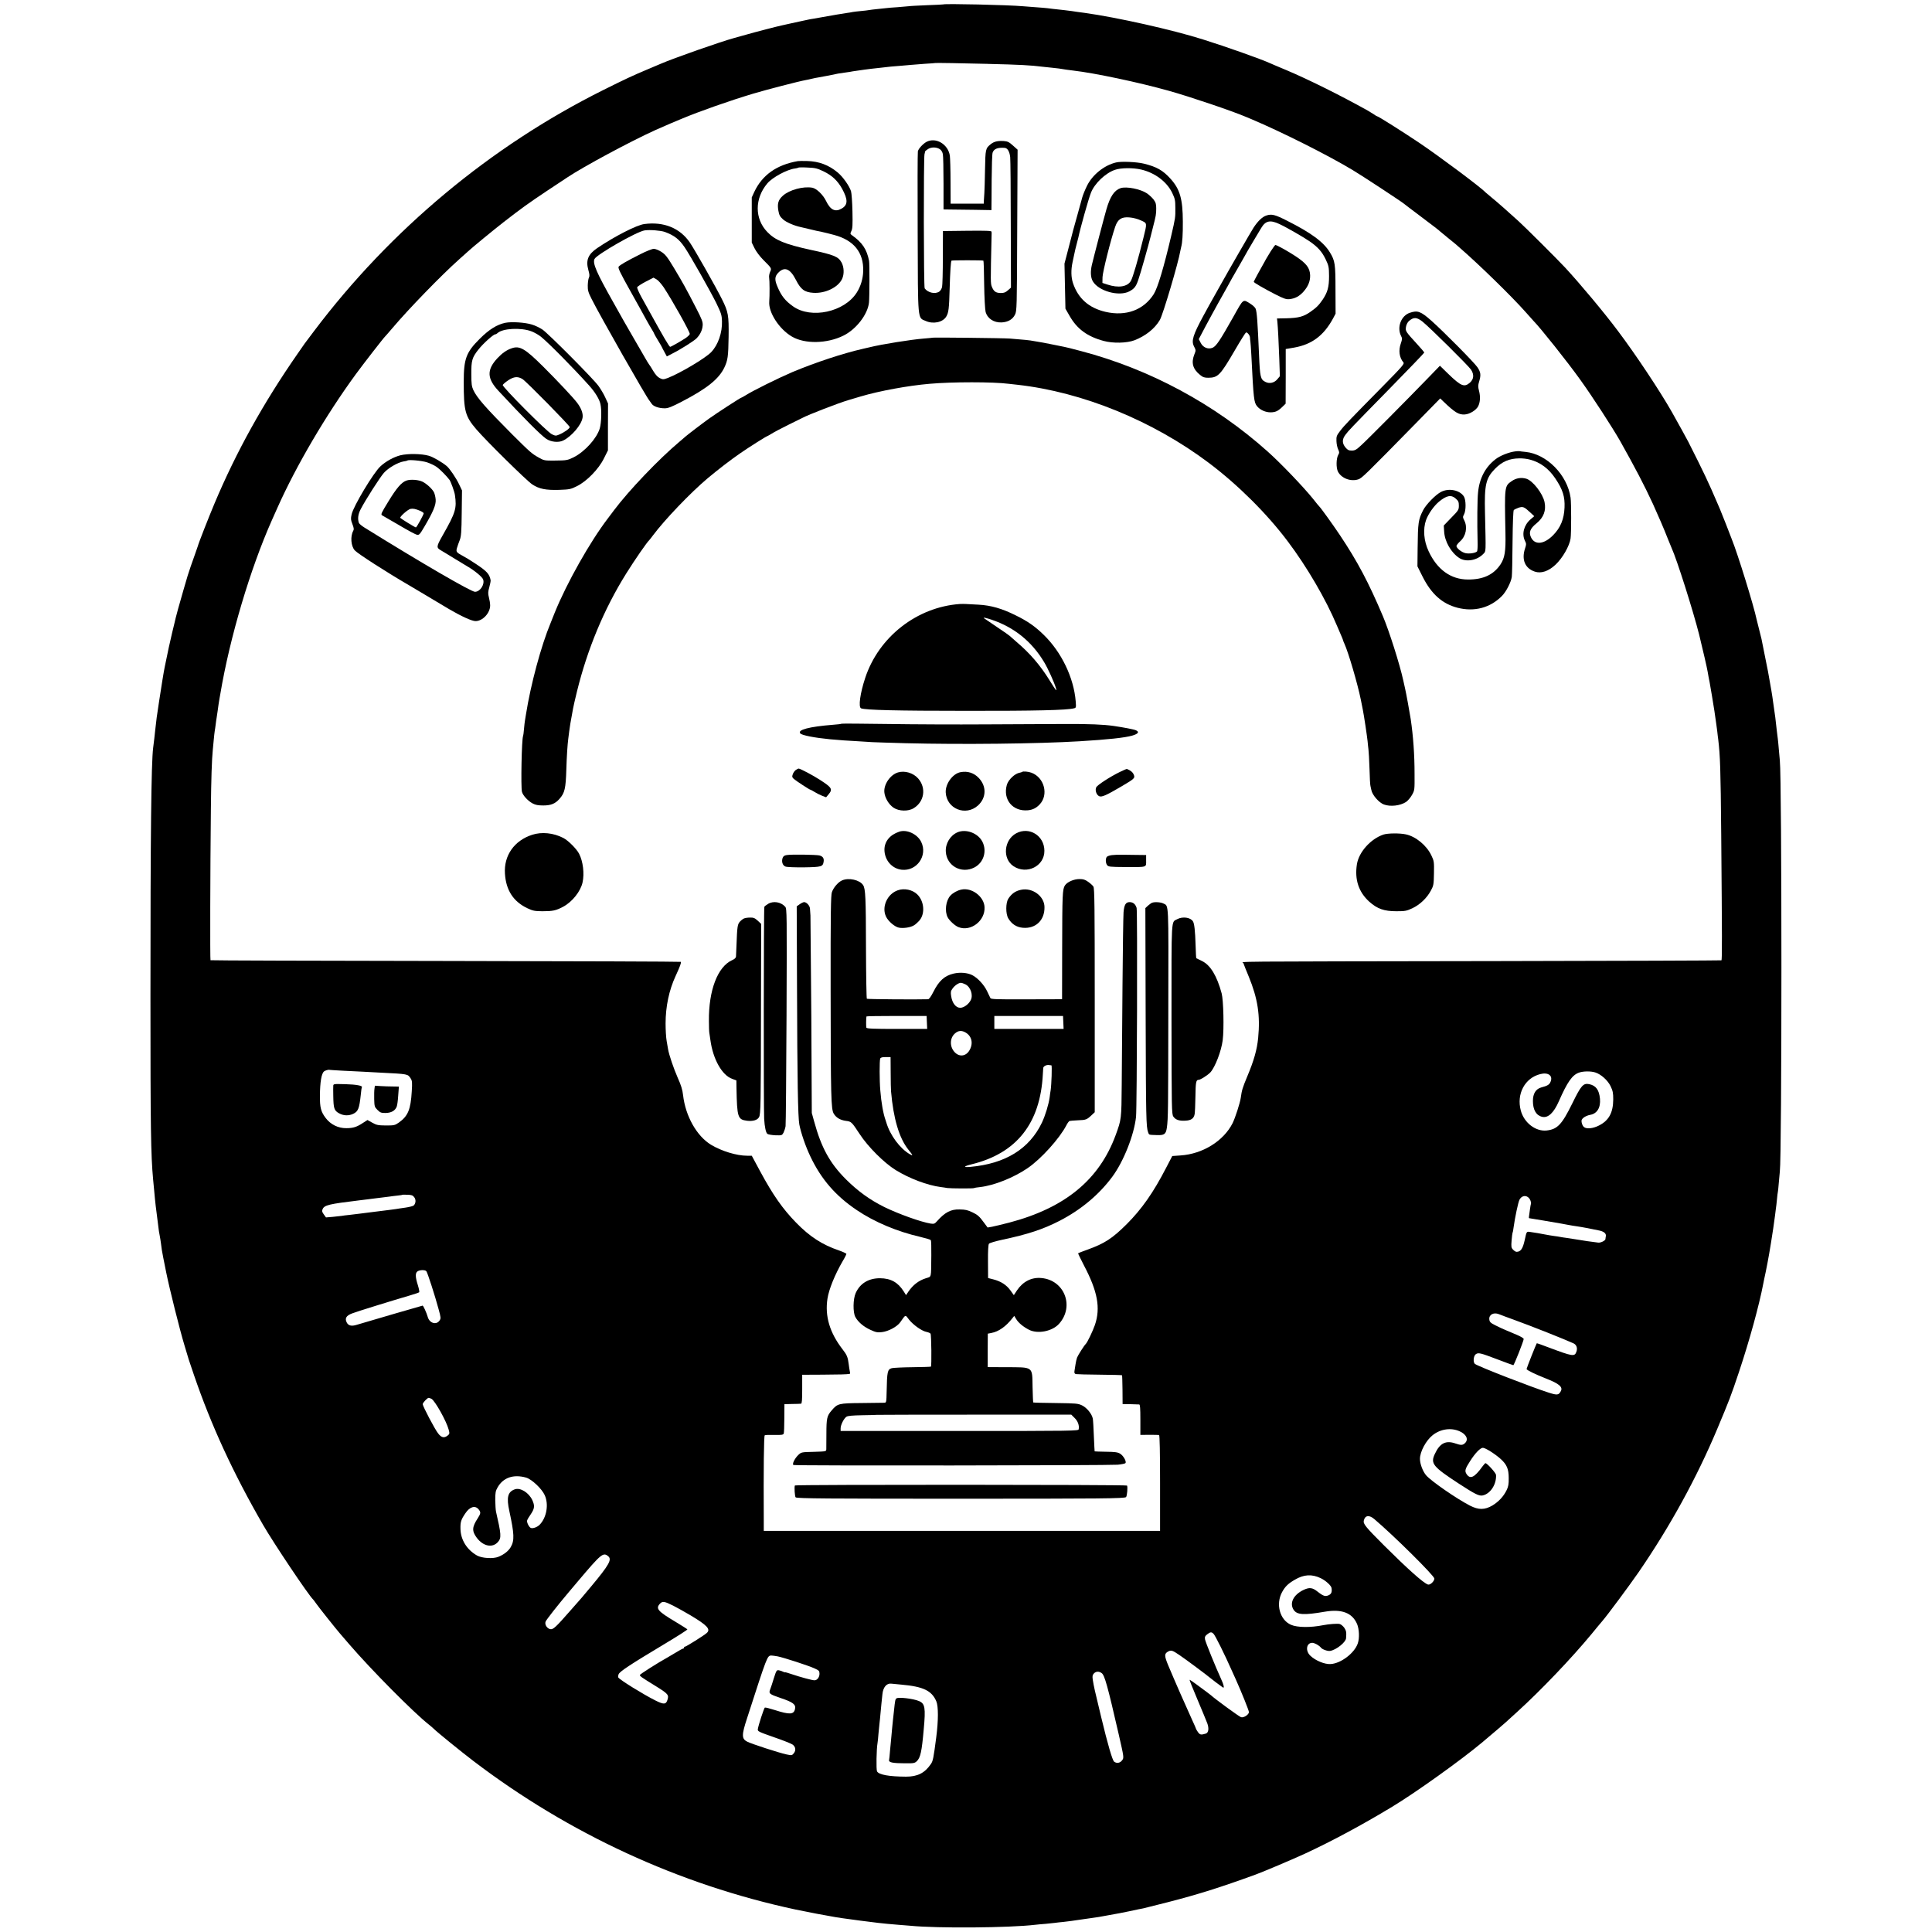 <?xml version="1.0" standalone="no"?>
<!DOCTYPE svg PUBLIC "-//W3C//DTD SVG 20010904//EN"
 "http://www.w3.org/TR/2001/REC-SVG-20010904/DTD/svg10.dtd">
<svg version="1.0" xmlns="http://www.w3.org/2000/svg"
 width="2011pt" height="2011pt" viewBox="0 0 2011 2011"
 preserveAspectRatio="xMidYMid meet">
<g transform="translate(0,2011) scale(0.1,-0.1)"
fill="#000000" stroke="none">
<path d="M9817 20064 c-1 -1 -76 -5 -166 -8 -90 -4 -178 -8 -195 -11 -17 -2
-69 -6 -116 -10 -47 -3 -101 -7 -120 -10 -19 -2 -62 -6 -95 -10 -33 -3 -69 -8
-80 -10 -11 -2 -49 -7 -85 -10 -36 -3 -74 -8 -85 -10 -11 -3 -38 -7 -60 -10
-33 -4 -124 -20 -350 -60 -16 -2 -41 -7 -55 -10 -14 -3 -45 -10 -70 -15 -25
-5 -74 -16 -110 -24 -36 -8 -76 -17 -90 -20 -36 -7 -281 -70 -370 -96 -41 -12
-98 -28 -126 -35 -143 -39 -634 -211 -769 -270 -16 -7 -75 -32 -130 -55 -166
-70 -230 -100 -465 -217 -1174 -585 -2217 -1455 -3014 -2513 -47 -63 -90 -119
-94 -125 -4 -5 -37 -53 -73 -105 -358 -515 -639 -1021 -866 -1560 -61 -145
-167 -415 -174 -445 0 -2 -12 -35 -25 -72 -30 -81 -74 -212 -80 -233 -2 -8
-22 -76 -44 -150 -34 -114 -84 -295 -95 -350 -2 -8 -12 -51 -23 -95 -16 -64
-52 -229 -78 -360 -11 -53 -35 -204 -58 -355 -26 -169 -27 -178 -41 -305 -6
-58 -10 -95 -21 -180 -20 -162 -28 -896 -28 -2590 0 -1377 4 -1644 28 -1905 3
-30 8 -82 11 -115 12 -132 13 -143 49 -420 2 -11 6 -33 9 -50 3 -16 9 -50 12
-75 6 -53 12 -89 24 -150 5 -25 19 -94 31 -155 33 -164 142 -601 189 -755 23
-74 43 -142 45 -150 3 -8 27 -80 54 -160 179 -524 408 -1022 720 -1562 111
-192 475 -735 522 -778 3 -3 17 -21 30 -40 23 -34 202 -259 246 -310 12 -14
56 -65 99 -115 228 -265 672 -713 829 -836 16 -12 38 -32 50 -43 37 -37 286
-239 416 -338 992 -755 2140 -1285 3350 -1544 118 -25 340 -67 420 -80 25 -3
54 -8 65 -10 57 -9 319 -43 375 -49 36 -4 79 -8 95 -10 17 -2 68 -6 115 -10
47 -3 103 -8 125 -10 279 -28 1032 -22 1300 10 22 3 72 7 110 10 39 4 81 8 95
10 14 2 54 7 90 10 36 4 72 9 81 10 9 2 40 6 69 10 29 4 60 8 69 10 9 1 41 6
71 10 30 4 64 9 75 11 11 2 34 6 50 9 17 3 41 7 55 10 14 3 39 7 55 10 17 2
86 16 155 30 69 15 136 29 150 31 14 3 129 32 255 64 312 80 550 155 915 288
94 35 358 147 510 216 275 127 598 300 910 489 244 147 716 485 935 668 128
108 233 197 245 209 9 8 63 58 121 110 253 230 567 560 774 810 47 58 98 119
112 135 51 58 291 382 379 510 324 471 603 978 818 1490 129 308 141 338 227
595 109 327 209 690 253 920 2 14 14 68 25 120 11 52 27 138 36 190 9 52 18
106 20 120 9 51 36 233 41 278 3 26 7 58 9 72 3 14 7 57 11 95 3 39 8 72 9 75
2 3 6 46 10 95 4 50 9 104 11 120 22 168 22 4082 0 4280 -2 17 -6 66 -10 110
-3 44 -9 96 -11 115 -3 19 -7 55 -10 80 -11 107 -22 192 -30 240 -2 14 -7 45
-10 70 -7 57 -20 134 -52 310 -2 14 -18 93 -35 175 -16 83 -31 157 -33 165 -2
8 -13 53 -25 100 -12 47 -23 92 -25 100 -29 141 -196 682 -260 840 -8 19 -35
89 -60 155 -26 66 -54 136 -62 155 -9 19 -21 49 -28 65 -87 204 -142 321 -301
635 -15 30 -101 185 -171 310 -121 214 -378 601 -562 845 -142 190 -392 489
-550 660 -72 78 -422 427 -487 485 -104 95 -221 198 -279 245 -33 28 -62 52
-65 55 -45 49 -477 372 -685 512 -173 116 -429 278 -441 278 -3 0 -18 8 -32
19 -15 10 -44 28 -65 40 -274 153 -617 324 -847 421 -80 33 -154 65 -165 70
-90 42 -465 175 -705 250 -316 100 -892 229 -1230 276 -19 2 -53 7 -75 10 -22
4 -49 8 -60 9 -11 2 -47 6 -80 10 -111 12 -140 15 -175 20 -19 2 -73 7 -120
10 -47 4 -105 8 -130 10 -155 14 -822 29 -833 19z m463 -619 c338 -8 448 -14
575 -30 17 -2 59 -6 95 -10 61 -6 82 -9 148 -20 15 -2 50 -7 77 -10 217 -25
678 -122 991 -210 215 -60 659 -210 804 -272 19 -8 44 -19 55 -23 319 -135
799 -376 1056 -531 94 -56 502 -324 532 -349 6 -6 71 -54 142 -108 171 -129
229 -173 235 -181 3 -3 39 -33 80 -66 41 -33 77 -62 80 -65 3 -3 25 -23 50
-44 196 -170 540 -506 676 -660 38 -43 76 -86 85 -95 74 -75 355 -428 488
-614 129 -179 335 -498 414 -636 158 -282 251 -459 342 -656 48 -105 120 -271
156 -365 16 -41 34 -84 39 -95 54 -117 224 -654 286 -900 39 -159 82 -345 89
-388 3 -17 8 -43 10 -57 3 -14 8 -36 10 -50 5 -25 43 -251 50 -300 22 -155 23
-157 30 -215 3 -27 7 -65 10 -83 20 -168 25 -301 31 -987 9 -1080 10 -1306 2
-1311 -4 -2 -1052 -6 -2330 -8 -2935 -5 -2652 -2 -2645 -23 3 -10 27 -72 55
-138 94 -229 121 -404 98 -640 -12 -121 -44 -235 -114 -401 -49 -118 -56 -141
-67 -221 -8 -55 -57 -207 -85 -264 -94 -186 -312 -321 -542 -336 l-86 -6 -63
-121 c-134 -260 -254 -431 -413 -590 -148 -147 -228 -199 -405 -263 -53 -19
-97 -36 -99 -38 -2 -2 26 -59 61 -127 142 -270 174 -442 114 -619 -23 -66 -80
-185 -96 -199 -14 -12 -81 -117 -90 -141 -5 -15 -13 -47 -16 -70 -3 -24 -8
-56 -11 -70 -3 -20 1 -28 15 -32 10 -2 122 -5 247 -6 126 -1 230 -4 233 -6 2
-2 4 -71 5 -152 l1 -148 80 -1 c44 -1 86 -2 93 -3 9 -1 12 -40 12 -159 l0
-158 93 1 c50 0 97 -1 102 -2 6 -2 10 -178 10 -501 l0 -497 -2062 0 -2063 0 0
100 c-3 547 1 889 10 895 6 4 51 5 101 4 75 -2 91 1 97 14 3 9 6 81 6 161 l1
145 80 2 c44 0 86 2 93 3 9 1 12 38 12 151 l0 150 208 1 c182 1 255 3 286 8 4
0 6 11 2 24 -3 13 -8 48 -12 78 -9 72 -18 95 -64 154 -134 173 -185 346 -157
527 15 98 77 250 158 390 22 36 39 71 39 76 0 5 -35 21 -77 36 -174 59 -305
144 -447 290 -140 144 -240 286 -376 538 l-85 158 -48 0 c-110 0 -266 48 -376
114 -149 91 -266 298 -291 517 -6 55 -21 104 -55 179 -43 98 -91 239 -101 298
-3 15 -10 54 -15 87 -6 33 -11 114 -11 181 0 176 36 347 104 494 47 102 61
140 54 148 -4 3 -1105 7 -2448 9 -1343 2 -2444 5 -2447 8 -5 5 -3 928 4 1570
3 316 10 523 20 620 2 22 6 69 10 105 3 36 8 76 10 90 3 14 7 45 10 69 3 23 7
55 10 70 3 15 7 45 10 67 4 34 17 120 20 134 1 3 5 25 9 50 98 583 311 1300
536 1805 17 39 43 97 58 130 194 435 505 965 816 1390 79 108 294 385 307 395
3 3 37 41 74 85 170 201 512 553 694 715 46 41 89 80 95 85 33 32 267 224 366
301 189 147 256 195 455 328 105 69 199 132 210 139 167 112 657 375 915 492
106 47 154 68 160 70 5 2 16 6 117 49 189 79 497 187 743 261 145 43 477 129
545 141 17 3 46 9 65 14 19 5 51 11 70 14 29 5 121 22 205 40 11 2 45 7 75 11
30 4 64 9 75 12 11 2 36 6 55 8 19 3 51 7 70 10 19 3 51 7 70 9 19 2 64 7 100
11 91 11 114 13 205 20 44 4 96 8 115 10 19 2 82 7 140 11 58 3 106 7 107 8 3
2 271 -2 543 -9z m-6710 -10480 c74 -3 167 -8 205 -10 39 -2 122 -7 185 -10
293 -15 283 -13 315 -61 15 -23 17 -42 11 -133 -11 -190 -39 -258 -135 -326
-40 -28 -49 -30 -134 -30 -82 1 -97 4 -142 29 l-50 28 -45 -29 c-66 -44 -104
-56 -175 -56 -85 -1 -164 38 -216 107 -49 65 -60 109 -59 229 1 145 16 233 43
255 12 10 48 20 57 16 3 -1 66 -5 140 -9z m13035 -18 c60 -19 129 -81 159
-142 24 -50 28 -71 28 -139 -1 -137 -45 -219 -148 -271 -62 -32 -130 -39 -157
-16 -9 7 -19 26 -23 44 -5 26 -2 35 19 53 14 12 44 25 66 29 75 12 113 75 105
168 -9 93 -42 137 -111 152 -63 13 -85 -12 -177 -200 -108 -219 -154 -269
-266 -282 -115 -13 -236 80 -270 207 -47 173 42 340 203 380 82 21 133 -16
107 -79 -12 -31 -32 -43 -97 -60 -57 -16 -87 -64 -87 -141 0 -92 34 -151 97
-165 61 -14 120 41 173 162 89 202 139 273 209 298 44 16 123 17 170 2z
m-12294 -1298 c20 -25 18 -63 -4 -86 -7 -7 -46 -17 -87 -23 -41 -6 -86 -12
-100 -15 -14 -2 -47 -6 -75 -10 -27 -3 -99 -12 -160 -20 -60 -8 -128 -17 -150
-19 -22 -3 -67 -8 -100 -12 -33 -3 -69 -8 -79 -10 -11 -2 -51 -6 -91 -10 l-72
-6 -23 32 c-19 26 -21 36 -11 56 18 40 68 52 375 89 71 9 143 17 160 20 17 2
54 7 81 10 28 4 64 8 80 10 17 3 52 7 79 10 27 3 51 6 52 8 2 2 27 2 55 1 42
-1 56 -6 70 -25z m11620 -37 c5 -13 7 -27 5 -30 -2 -4 -7 -31 -11 -61 -4 -30
-8 -62 -10 -73 -2 -10 -1 -18 2 -18 3 0 71 -11 152 -25 190 -32 197 -34 256
-45 28 -5 66 -12 85 -14 46 -6 183 -32 240 -45 47 -11 70 -31 65 -59 -2 -9 -4
-23 -4 -29 -1 -17 -51 -41 -76 -37 -11 2 -38 5 -60 8 -22 2 -83 11 -135 20
-52 8 -113 17 -135 21 -23 3 -52 7 -65 10 -13 3 -42 7 -65 10 -22 3 -65 10
-95 16 -70 13 -85 16 -141 24 -52 8 -47 14 -69 -85 -20 -90 -42 -120 -85 -120
-8 0 -24 10 -36 23 -19 20 -20 30 -15 95 3 40 8 77 10 81 3 4 8 30 11 57 14
101 47 259 61 286 29 55 92 50 115 -10z m-11493 -734 c12 -15 90 -256 127
-394 24 -87 25 -97 11 -118 -33 -51 -106 -30 -124 37 -13 45 -46 117 -53 117
-5 0 -553 -160 -690 -201 -49 -15 -81 -8 -98 22 -25 45 -9 75 57 99 52 20 395
126 602 187 47 13 88 28 93 32 4 4 -2 36 -13 72 -27 84 -29 128 -5 145 24 17
79 18 93 2z m11164 -447 c13 -6 82 -31 153 -57 173 -62 545 -210 624 -247 31
-15 43 -49 30 -86 -19 -54 -37 -51 -293 45 -65 25 -119 44 -120 42 -8 -12
-106 -259 -106 -268 0 -11 93 -56 205 -100 133 -52 174 -87 152 -129 -22 -43
-37 -45 -123 -18 -174 55 -739 274 -771 300 -22 16 -16 84 8 101 28 19 45 15
227 -54 87 -33 160 -60 164 -60 8 0 108 253 108 273 0 7 -30 25 -67 41 -38 16
-90 38 -118 50 -27 11 -77 34 -110 51 -52 26 -60 35 -63 62 -5 49 45 76 100
54z m-11111 -881 c37 -20 155 -231 179 -320 11 -41 10 -46 -10 -62 -36 -29
-65 -23 -99 21 -34 42 -161 284 -161 305 0 15 48 66 62 66 5 0 18 -5 29 -10z
m10702 -338 c70 -31 95 -84 57 -122 -24 -24 -43 -25 -100 -5 -100 35 -163 4
-215 -109 -47 -100 -21 -132 250 -309 169 -110 210 -130 247 -123 81 16 146
116 140 214 -2 21 -93 122 -110 122 -4 0 -18 -16 -32 -35 -82 -114 -127 -136
-165 -78 -21 32 -15 54 36 133 53 84 107 140 134 140 26 0 126 -63 185 -116
64 -58 84 -104 84 -199 1 -63 -4 -90 -22 -126 -32 -66 -82 -119 -147 -159 -80
-47 -144 -48 -234 -2 -140 72 -404 255 -456 315 -35 40 -65 120 -65 172 0 74
63 192 133 247 81 64 190 80 280 40z m-9717 -482 c59 -17 164 -116 194 -183
44 -98 19 -235 -54 -309 -26 -25 -69 -40 -91 -32 -19 8 -45 61 -38 79 3 10 21
40 40 67 38 57 40 86 14 143 -36 78 -124 133 -182 113 -74 -26 -89 -84 -57
-228 51 -237 54 -303 15 -372 -22 -40 -69 -78 -128 -102 -54 -23 -173 -16
-224 13 -105 60 -169 162 -172 275 -2 74 6 98 50 163 46 70 103 87 139 42 24
-29 23 -42 -9 -92 -61 -93 -62 -134 -10 -204 68 -90 166 -108 222 -41 35 41
32 79 -22 313 -4 17 -7 71 -8 120 0 78 3 96 25 134 58 101 164 138 296 101z
m8829 -432 c201 -170 625 -590 625 -619 0 -29 -45 -70 -67 -62 -48 16 -213
164 -458 408 -194 194 -218 224 -209 259 13 54 56 59 109 14z m-7975 -386 c42
-34 11 -90 -175 -313 -97 -117 -99 -119 -223 -259 -145 -166 -174 -192 -202
-188 -35 5 -63 48 -51 79 7 19 129 174 239 304 9 11 53 63 97 115 244 289 263
304 315 262z m7415 -228 c52 -24 112 -78 115 -104 6 -41 -2 -60 -27 -73 -37
-18 -57 -12 -116 34 -56 45 -87 49 -150 19 -104 -50 -147 -137 -102 -206 35
-53 105 -58 325 -20 177 30 286 -12 336 -129 22 -54 26 -146 7 -201 -34 -101
-176 -209 -283 -215 -62 -4 -158 36 -211 87 -54 51 -41 134 20 134 24 0 73
-27 91 -51 14 -18 71 -38 96 -33 64 11 162 90 165 132 5 62 2 77 -18 108 -13
18 -35 37 -49 40 -22 6 -113 -1 -169 -12 -135 -27 -273 -25 -338 4 -116 51
-160 215 -92 340 32 58 62 88 133 129 93 55 176 60 267 17z m-6738 -287 c37
-19 119 -64 181 -101 174 -104 212 -145 168 -184 -29 -26 -214 -142 -226 -142
-6 0 -10 -4 -10 -10 0 -5 -4 -10 -10 -10 -5 0 -40 -19 -77 -42 -38 -23 -77
-46 -88 -52 -93 -51 -285 -173 -285 -181 1 -13 17 -24 163 -114 134 -83 142
-93 123 -149 -15 -44 -38 -45 -124 -2 -128 64 -371 215 -386 239 -4 5 -2 20 3
34 11 28 116 98 473 312 136 81 245 151 243 155 -2 4 -58 39 -124 79 -185 110
-209 138 -161 189 26 28 47 24 137 -21z m5626 -295 c19 -21 114 -212 187 -377
12 -27 31 -70 43 -95 58 -129 137 -325 137 -341 0 -26 -55 -62 -82 -53 -19 5
-272 190 -314 229 -7 5 -24 19 -39 30 -15 11 -62 46 -104 77 -41 31 -77 55
-79 53 -2 -2 35 -94 82 -205 47 -112 94 -224 103 -249 19 -54 12 -97 -16 -106
-50 -15 -61 -13 -81 15 -11 15 -20 31 -20 33 0 3 -18 45 -41 94 -66 144 -178
399 -249 568 -42 102 -42 122 0 145 31 16 44 12 116 -37 60 -40 300 -219 314
-233 9 -9 125 -96 139 -105 17 -10 10 27 -19 89 -57 124 -163 385 -167 412 -4
25 0 35 22 52 34 27 47 27 68 4z m-4538 -233 c67 -14 317 -95 383 -125 47 -21
52 -27 52 -56 0 -36 -24 -68 -52 -68 -24 0 -143 32 -235 63 -40 14 -73 23 -73
21 0 -3 -8 0 -18 5 -11 6 -30 12 -44 15 -24 4 -27 0 -53 -82 -14 -48 -31 -97
-36 -110 -20 -50 -15 -55 105 -96 131 -44 162 -67 151 -115 -12 -58 -56 -60
-209 -11 -53 17 -100 29 -105 26 -9 -6 -68 -186 -73 -225 -3 -22 7 -27 167
-83 94 -32 181 -67 195 -77 32 -23 37 -61 12 -91 -19 -23 -21 -23 -78 -11 -81
18 -361 109 -406 132 -59 30 -60 68 -2 244 210 650 210 650 251 653 10 0 41
-4 68 -9z m3372 -174 c31 -22 61 -130 177 -635 56 -246 57 -247 34 -275 -21
-27 -55 -32 -81 -12 -18 14 -65 173 -136 468 -71 295 -73 304 -86 382 -6 39
-4 51 10 67 22 24 53 26 82 5z m-2085 -120 c228 -20 317 -63 364 -174 22 -51
22 -200 -1 -376 -28 -216 -34 -246 -56 -277 -64 -94 -139 -131 -259 -131 -177
1 -282 20 -301 55 -10 19 -6 234 5 294 2 11 7 55 10 99 4 44 9 94 11 110 2 17
7 62 10 100 4 39 8 86 10 105 2 19 6 62 10 95 7 73 44 117 94 110 16 -2 62 -6
103 -10z"/>
<path d="M9645 18634 c-37 -20 -84 -70 -91 -99 -3 -12 -4 -392 -2 -846 3 -939
-2 -883 84 -920 78 -35 177 -14 213 45 25 42 30 79 36 296 5 172 12 281 19
287 5 5 327 5 332 0 3 -2 7 -114 8 -248 2 -135 9 -262 15 -285 19 -70 86 -114
168 -110 66 4 113 31 138 81 19 39 20 65 23 879 l4 838 -48 43 c-40 36 -55 44
-95 47 -65 4 -102 -5 -137 -33 -54 -44 -55 -50 -59 -264 -2 -110 -5 -220 -7
-245 -2 -25 -4 -60 -5 -77 l-1 -33 -172 0 -173 0 -1 228 c0 125 -4 247 -7 271
-18 120 -145 195 -242 145z m138 -77 c15 -10 27 -30 31 -51 4 -19 7 -157 7
-306 l0 -270 72 -1 c40 0 152 -2 250 -3 l177 -3 0 26 c1 14 1 143 2 286 1 143
5 272 10 286 14 40 52 55 125 50 30 -2 51 -37 58 -96 3 -28 6 -344 6 -704 l2
-655 -32 -28 c-24 -22 -41 -28 -74 -28 -51 1 -72 15 -92 63 -15 36 -15 46 -4
527 1 19 1 41 0 48 -1 10 -55 12 -253 10 l-253 -3 -1 -275 c0 -151 -4 -290 -8
-307 -4 -18 -17 -40 -29 -48 -42 -29 -117 -13 -152 33 -11 13 -12 1355 -2
1397 3 11 6 23 6 28 1 4 15 16 31 26 36 22 88 21 123 -2z"/>
<path d="M8305 18433 c-220 -38 -370 -144 -453 -319 l-27 -59 0 -235 0 -235
29 -59 c16 -33 55 -85 90 -120 91 -91 89 -88 71 -128 -8 -20 -12 -46 -9 -59 5
-25 6 -189 1 -249 -9 -112 103 -286 237 -364 133 -78 364 -74 534 10 133 65
254 221 267 344 6 55 7 407 1 435 -24 121 -70 190 -180 268 -17 12 -17 16 -4
43 12 23 14 64 11 204 -2 96 -9 191 -15 210 -17 54 -85 151 -139 195 -93 78
-196 116 -318 119 -42 1 -85 1 -96 -1z m268 -107 c87 -42 145 -96 192 -180 63
-115 62 -170 -6 -208 -66 -38 -116 -13 -161 81 -32 65 -98 128 -142 137 -95
17 -239 -22 -307 -83 -48 -43 -60 -82 -47 -156 8 -46 17 -62 48 -90 32 -30
118 -67 186 -81 10 -3 51 -12 89 -21 66 -16 83 -20 130 -29 19 -4 90 -21 125
-31 207 -54 311 -183 305 -377 -2 -79 -26 -159 -67 -223 -128 -203 -475 -278
-663 -144 -82 58 -123 110 -163 206 -30 70 -28 104 6 141 66 71 126 48 187
-72 51 -100 89 -128 181 -134 124 -8 257 56 299 144 24 50 21 125 -6 173 -34
60 -76 78 -324 131 -265 58 -367 100 -449 186 -132 138 -132 347 1 505 52 62
205 145 287 155 16 2 32 6 35 9 3 3 47 4 97 1 81 -3 102 -9 167 -40z"/>
<path d="M11617 18419 c-123 -29 -246 -128 -302 -242 -20 -40 -42 -94 -50
-122 -7 -27 -26 -93 -40 -145 -39 -136 -71 -256 -110 -410 l-35 -134 5 -235 5
-234 42 -73 c78 -138 185 -217 357 -263 95 -26 240 -23 319 7 116 45 212 121
265 212 32 55 192 593 213 719 3 14 7 33 9 41 12 43 18 130 17 265 -1 234 -30
335 -127 443 -80 89 -145 126 -280 159 -74 18 -237 25 -288 12z m262 -74 c144
-34 267 -127 323 -244 28 -59 32 -76 32 -156 1 -98 1 -101 -43 -290 -77 -329
-141 -543 -182 -607 -106 -166 -290 -233 -502 -184 -172 40 -284 138 -338 298
-21 62 -22 139 -5 218 3 14 11 50 17 80 6 30 17 78 25 106 8 28 16 60 18 70
20 97 106 404 132 469 38 96 150 203 249 237 63 22 188 23 274 3z"/>
<path d="M11665 18152 c-66 -22 -110 -87 -149 -223 -25 -87 -129 -484 -151
-577 -16 -69 -13 -131 10 -170 61 -103 273 -161 380 -105 52 28 69 49 93 119
21 58 107 363 128 449 1 6 12 48 24 95 32 124 35 139 35 201 0 46 -5 62 -28
93 -16 20 -46 48 -68 63 -69 46 -213 74 -274 55z m210 -336 c67 -30 66 -23 27
-181 -56 -227 -110 -413 -131 -449 -35 -61 -130 -76 -244 -38 l-52 17 1 60 c2
56 84 384 132 525 27 78 65 104 148 97 37 -3 85 -15 119 -31z"/>
<path d="M13182 17867 c-42 -13 -89 -58 -134 -127 -30 -47 -259 -444 -343
-595 -24 -44 -91 -163 -115 -205 -5 -8 -33 -60 -63 -115 -110 -203 -128 -263
-99 -320 20 -38 21 -43 5 -81 -36 -90 -18 -155 59 -217 29 -24 45 -29 86 -29
100 1 124 26 276 287 59 102 112 185 116 185 16 0 40 -31 41 -53 0 -12 2 -30
4 -40 2 -10 6 -73 10 -140 23 -465 27 -496 61 -537 32 -38 89 -63 141 -62 50
1 76 13 121 57 l34 33 1 284 0 285 88 15 c185 33 308 125 405 304 l26 49 -1
247 c0 272 -5 303 -57 389 -65 109 -197 206 -448 332 -124 63 -159 72 -214 54z
m135 -89 c70 -32 249 -135 313 -179 86 -59 130 -108 168 -187 33 -69 35 -80
36 -176 0 -113 -15 -168 -66 -244 -41 -60 -65 -84 -131 -130 -69 -48 -121 -62
-248 -65 l-97 -2 4 -35 c6 -60 13 -198 20 -385 l6 -181 -26 -31 c-32 -39 -83
-50 -125 -28 -51 26 -56 48 -66 285 -15 348 -22 440 -35 476 -5 13 -28 35 -50
49 -85 54 -73 62 -183 -134 -139 -247 -178 -305 -216 -321 -47 -19 -100 3
-124 53 l-19 37 70 133 c39 72 98 182 132 242 34 61 78 139 98 175 37 69 38
70 127 225 31 55 69 120 82 145 14 25 42 72 62 105 51 85 53 89 79 132 45 76
93 86 189 41z"/>
<path d="M13226 17493 c-23 -38 -46 -75 -50 -83 -4 -8 -12 -24 -19 -35 -25
-42 -107 -193 -107 -198 0 -9 106 -70 223 -130 90 -46 114 -54 148 -51 58 6
102 29 145 76 50 56 73 111 71 173 -3 77 -39 123 -150 197 -82 54 -197 118
-212 118 -3 0 -25 -30 -49 -67z"/>
<path d="M6707 17778 c-79 -10 -308 -127 -490 -250 -96 -65 -121 -127 -93
-228 13 -45 14 -65 6 -80 -6 -11 -11 -47 -12 -80 -1 -51 4 -71 40 -142 83
-167 578 -1037 602 -1058 3 -3 13 -17 22 -31 18 -29 75 -49 138 -49 34 0 72
15 176 69 262 136 387 236 444 356 35 74 41 112 44 320 3 222 -3 259 -70 392
-62 125 -281 511 -333 588 -103 151 -271 220 -474 193z m213 -82 c100 -37 149
-76 207 -161 62 -92 262 -446 328 -578 52 -108 58 -126 60 -190 4 -119 -40
-246 -111 -321 -60 -64 -329 -223 -455 -271 -44 -16 -49 -16 -81 -1 -23 11
-45 36 -68 74 -18 31 -39 64 -46 72 -6 8 -24 38 -40 66 -16 27 -67 116 -114
197 -47 81 -94 164 -106 184 -11 21 -63 112 -114 203 -170 301 -213 399 -192
444 21 46 440 286 522 298 53 8 167 -1 210 -16z"/>
<path d="M6665 17464 c-143 -72 -210 -111 -225 -129 -10 -12 11 -57 120 -252
73 -131 149 -267 168 -303 20 -36 46 -82 59 -102 13 -21 23 -40 23 -43 0 -2
18 -34 40 -70 22 -36 40 -67 40 -69 0 -2 12 -24 26 -50 l25 -46 52 27 c92 46
231 134 258 162 38 39 60 87 63 134 3 35 -8 64 -69 182 -109 211 -133 254
-225 408 -73 121 -92 147 -135 175 -28 18 -63 32 -80 32 -16 0 -79 -25 -140
-56z m243 -344 c89 -135 272 -461 272 -486 0 -7 -19 -26 -42 -42 -46 -31 -153
-92 -162 -92 -10 0 -72 106 -223 380 -17 30 -52 93 -77 139 -26 47 -45 92 -44
100 2 8 41 34 87 58 l83 43 32 -18 c17 -9 50 -47 74 -82z"/>
<path d="M14674 16854 c-91 -31 -136 -152 -90 -242 13 -24 12 -33 -3 -77 -26
-73 -16 -147 27 -197 12 -15 -9 -40 -221 -255 -343 -348 -395 -402 -439 -460
-35 -46 -39 -56 -37 -105 1 -29 9 -68 18 -86 13 -28 13 -36 2 -54 -23 -37 -25
-138 -4 -178 36 -68 131 -105 210 -80 39 13 61 34 621 605 l233 238 32 -31
c122 -117 161 -140 224 -136 51 3 117 44 139 85 21 42 25 100 9 161 -11 42
-11 57 1 96 21 70 17 98 -18 150 -34 50 -352 371 -478 483 -112 99 -144 111
-226 83z m133 -92 c75 -60 478 -459 505 -500 33 -51 29 -98 -11 -134 -59 -53
-94 -38 -229 93 l-84 82 -125 -129 c-215 -222 -636 -647 -697 -701 -48 -45
-64 -53 -96 -53 -30 0 -43 6 -64 31 -37 44 -38 86 -1 134 34 45 50 62 449 469
204 208 371 382 371 386 0 4 -35 46 -77 91 -118 129 -121 133 -113 178 3 21
17 47 29 58 50 44 82 43 143 -5z"/>
<path d="M5260 16750 c-87 -18 -170 -70 -266 -166 -142 -141 -167 -208 -167
-449 0 -304 14 -357 132 -495 103 -120 525 -536 581 -572 73 -48 141 -61 281
-57 106 4 119 6 183 38 103 50 228 179 282 289 l42 84 0 244 1 244 -29 63
c-15 34 -48 89 -72 122 -59 79 -519 542 -582 585 -27 18 -76 42 -110 52 -71
22 -212 31 -276 18z m272 -89 c32 -12 77 -38 100 -57 84 -69 335 -323 502
-509 60 -67 105 -140 116 -191 14 -61 10 -195 -7 -253 -31 -104 -155 -242
-272 -301 -63 -31 -74 -33 -196 -34 -106 -1 -112 0 -167 31 -72 40 -91 57
-273 238 -278 279 -372 386 -408 465 -17 37 -21 66 -21 165 -1 143 8 174 75
258 50 63 155 157 174 157 6 0 17 6 23 12 50 50 246 61 354 19z"/>
<path d="M5327 16485 c-54 -18 -100 -51 -149 -103 -113 -121 -110 -212 12
-342 262 -282 438 -458 496 -498 49 -33 127 -41 175 -18 88 42 192 164 203
239 7 43 -14 98 -57 155 -40 53 -209 233 -351 374 -190 189 -246 222 -329 193z
m112 -321 c42 -27 491 -484 491 -499 0 -16 -56 -56 -111 -79 -33 -14 -39 -13
-75 4 -52 26 -518 494 -511 513 3 7 29 30 58 49 59 39 100 42 148 12z"/>
<path d="M9708 16595 c-2 -1 -43 -5 -93 -9 -127 -10 -437 -59 -565 -91 -8 -2
-37 -8 -65 -15 -211 -48 -495 -142 -735 -242 -141 -60 -413 -194 -491 -244
-21 -13 -41 -24 -44 -24 -8 0 -253 -159 -330 -214 -69 -49 -235 -176 -245
-186 -3 -3 -34 -30 -70 -60 -211 -177 -526 -507 -678 -710 -31 -41 -60 -79
-64 -85 -186 -243 -428 -672 -553 -980 -20 -49 -40 -99 -44 -110 -98 -235
-207 -638 -257 -955 -2 -14 -6 -38 -9 -55 -3 -16 -8 -59 -11 -95 -3 -36 -7
-67 -9 -70 -15 -24 -25 -535 -12 -582 10 -39 63 -95 111 -121 31 -16 58 -21
111 -21 79 0 124 18 168 68 55 62 66 107 72 311 4 131 12 257 20 315 2 14 7
49 10 79 4 30 9 63 11 75 2 12 6 35 9 51 3 17 7 41 10 55 3 14 7 39 10 55 2
17 21 95 40 175 109 444 282 860 513 1230 90 144 215 325 242 350 3 3 19 23
35 45 122 164 393 447 570 596 114 95 237 190 340 261 83 58 273 178 281 178
2 0 23 12 46 26 23 15 100 55 172 91 72 35 139 68 148 73 60 33 382 157 478
185 25 7 84 25 131 39 193 57 492 112 714 131 237 21 661 21 825 0 19 -2 60
-7 90 -10 679 -76 1409 -374 1995 -815 300 -226 603 -527 819 -815 200 -265
398 -605 511 -875 15 -36 36 -84 46 -107 10 -23 19 -45 19 -48 0 -4 7 -21 15
-38 41 -91 136 -414 169 -577 8 -41 18 -88 21 -105 12 -58 45 -280 50 -329 2
-28 7 -67 9 -86 3 -19 8 -110 11 -201 2 -92 7 -173 10 -180 2 -8 6 -26 9 -41
8 -51 79 -133 131 -152 68 -25 169 -13 230 26 19 13 47 46 62 73 28 49 28 52
27 220 0 202 -14 393 -40 570 -10 65 -49 279 -59 320 -2 11 -11 49 -19 85 -36
165 -147 514 -211 665 -149 352 -265 571 -448 845 -77 115 -199 284 -216 300
-4 3 -32 37 -63 77 -101 125 -334 369 -473 493 -552 494 -1226 857 -1940 1045
-55 15 -107 28 -115 30 -8 2 -35 8 -60 14 -25 5 -58 12 -74 15 -16 3 -52 10
-80 16 -62 12 -78 16 -136 25 -25 4 -54 9 -65 11 -18 3 -45 6 -215 20 -65 5
-797 13 -802 9z"/>
<path d="M15775 15412 c-64 -7 -160 -44 -208 -82 -106 -81 -168 -199 -182
-345 -8 -69 -10 -317 -5 -508 2 -54 -1 -102 -6 -107 -18 -17 -79 -26 -119 -18
-41 9 -95 52 -95 75 0 7 17 29 38 48 61 54 79 147 44 217 -17 33 -17 38 -3 64
22 41 21 152 -2 187 -43 66 -156 89 -237 47 -56 -28 -158 -133 -187 -191 -50
-99 -54 -126 -57 -394 l-2 -190 54 -108 c92 -182 205 -282 363 -323 174 -45
341 -1 462 122 44 44 94 141 103 198 3 22 7 185 8 363 2 205 7 328 13 334 6 6
28 16 49 24 46 15 59 10 121 -48 l43 -40 -39 -33 c-69 -60 -93 -152 -58 -223
15 -30 15 -38 2 -77 -40 -118 -2 -210 101 -244 65 -22 143 4 215 72 74 69 146
196 157 273 8 57 8 371 0 425 -34 237 -248 454 -468 476 -30 3 -59 6 -65 8 -5
1 -23 0 -40 -2z m150 -86 c108 -28 196 -94 264 -196 78 -116 101 -190 96 -303
-5 -122 -42 -210 -119 -288 -92 -93 -185 -105 -227 -28 -29 55 -15 96 56 153
73 60 100 133 82 220 -19 90 -122 222 -189 243 -53 16 -108 7 -153 -25 -75
-52 -75 -50 -65 -542 4 -190 -7 -256 -51 -324 -72 -108 -180 -159 -339 -158
-178 0 -321 103 -410 295 -50 106 -60 230 -26 325 23 63 81 146 134 190 80 66
128 75 176 31 26 -23 31 -35 31 -72 0 -43 -4 -50 -79 -126 l-78 -81 4 -64 c6
-103 72 -218 157 -274 70 -46 186 -26 251 43 28 30 27 -2 17 430 -7 289 9 358
104 455 74 76 150 108 254 109 33 1 83 -5 110 -13z"/>
<path d="M4168 15371 c-70 -18 -152 -63 -208 -115 -71 -64 -282 -416 -300
-500 -10 -45 -9 -57 8 -101 15 -39 18 -55 9 -70 -32 -58 -24 -160 16 -204 32
-35 329 -226 568 -365 20 -12 99 -58 175 -104 76 -46 146 -88 154 -92 8 -5 46
-27 84 -50 128 -75 237 -125 276 -125 74 0 152 84 152 163 0 20 -6 58 -13 84
-10 39 -10 56 4 105 9 32 15 65 14 73 -12 65 -39 94 -152 169 -76 50 -95 61
-140 86 -65 35 -70 42 -58 83 6 20 19 57 29 82 14 37 18 85 20 280 l3 235 -31
65 c-30 64 -97 162 -127 188 -49 41 -142 95 -187 108 -76 22 -218 24 -296 5z
m276 -73 c33 -11 78 -32 101 -48 33 -23 103 -94 134 -135 14 -20 51 -121 56
-156 21 -139 8 -184 -126 -419 -70 -124 -70 -130 -12 -163 26 -16 91 -54 143
-87 52 -32 108 -66 124 -75 76 -44 156 -110 165 -137 18 -52 -32 -128 -85
-128 -40 0 -557 300 -1151 669 -29 18 -55 40 -58 50 -14 44 -7 91 20 142 50
96 198 328 241 377 45 51 145 109 205 119 19 2 36 7 39 9 11 12 151 -1 204
-18z"/>
<path d="M4231 15108 c-52 -18 -103 -77 -191 -222 -71 -116 -78 -131 -63 -140
10 -5 90 -52 178 -103 87 -52 171 -97 185 -99 23 -5 30 3 77 83 92 156 122
228 118 282 -2 27 -10 61 -18 77 -18 35 -73 86 -117 109 -41 21 -125 28 -169
13z m142 -315 c20 -9 37 -20 37 -26 0 -14 -73 -147 -81 -147 -8 0 -149 86
-162 99 -10 10 77 88 106 94 28 5 52 0 100 -20z"/>
<path d="M9990 13823 c-446 -32 -843 -342 -984 -769 -53 -160 -73 -305 -43
-317 48 -18 371 -26 1102 -26 716 -1 1039 7 1113 26 23 5 24 8 19 72 -20 247
-148 513 -333 693 -89 87 -167 142 -290 202 -144 72 -259 105 -388 112 -56 3
-114 6 -131 7 -16 1 -46 1 -65 0z m333 -164 c234 -79 416 -226 544 -439 40
-65 107 -214 124 -272 11 -41 4 -32 -67 82 -97 156 -204 281 -345 400 -35 30
-66 58 -69 61 -3 4 -63 46 -135 94 -71 48 -132 89 -134 91 -11 10 25 2 82 -17z"/>
<path d="M8760 12577 c-3 -3 -43 -8 -88 -11 -251 -20 -374 -53 -342 -90 16
-20 153 -46 310 -61 126 -11 166 -14 280 -20 63 -4 135 -8 160 -10 25 -2 180
-6 345 -11 586 -15 1377 -6 1810 20 299 18 473 37 550 59 62 18 77 38 40 55
-21 10 -126 30 -235 46 -108 15 -246 21 -505 20 -159 -1 -533 -3 -830 -4 -297
-2 -754 0 -1015 4 -262 4 -478 5 -480 3z"/>
<path d="M8283 12095 c-11 -8 -26 -28 -31 -44 -9 -25 -7 -32 11 -49 23 -20
163 -112 172 -112 3 0 22 -10 43 -23 20 -13 56 -31 79 -40 l42 -16 25 30 c46
54 35 72 -90 152 -72 47 -205 117 -221 117 -5 0 -18 -7 -30 -15z"/>
<path d="M11655 12074 c-102 -50 -232 -135 -244 -158 -15 -29 0 -78 29 -93 27
-13 71 6 236 103 134 79 140 85 125 121 -10 25 -32 43 -71 59 -3 1 -37 -13
-75 -32z"/>
<path d="M9347 12070 c-80 -24 -149 -124 -142 -206 5 -59 46 -128 97 -162 56
-37 154 -39 209 -4 111 68 132 211 46 309 -51 58 -139 84 -210 63z"/>
<path d="M10000 12073 c-82 -14 -161 -121 -156 -212 10 -171 208 -250 336
-135 88 80 91 201 6 288 -49 51 -114 72 -186 59z"/>
<path d="M10639 12075 c-3 -2 -14 -6 -25 -8 -50 -8 -119 -73 -134 -127 -43
-153 62 -279 220 -264 50 5 86 23 122 61 95 100 49 280 -86 330 -32 12 -89 17
-97 8z"/>
<path d="M9360 11453 c-98 -33 -154 -102 -154 -188 1 -108 78 -197 180 -208
157 -17 272 147 203 289 -39 82 -151 134 -229 107z"/>
<path d="M9965 11446 c-75 -33 -126 -118 -120 -202 9 -147 162 -232 296 -164
98 50 135 171 84 270 -46 89 -171 135 -260 96z"/>
<path d="M10579 11437 c-130 -69 -147 -265 -30 -343 139 -92 324 1 322 161 -1
157 -157 253 -292 182z"/>
<path d="M5540 11421 c-187 -60 -297 -216 -284 -406 11 -172 88 -290 234 -359
57 -27 76 -30 155 -31 109 0 142 7 217 47 94 50 182 160 202 254 20 92 5 217
-36 297 -25 50 -115 140 -165 165 -103 53 -224 65 -323 33z"/>
<path d="M14400 11423 c-133 -45 -256 -182 -276 -309 -25 -159 18 -289 128
-389 84 -75 154 -100 283 -100 91 0 106 3 166 31 79 37 152 107 193 184 28 52
30 63 32 180 2 120 1 128 -27 186 -49 104 -162 197 -265 219 -63 14 -189 13
-234 -2z"/>
<path d="M8190 11210 c-26 -4 -37 -12 -44 -31 -13 -38 0 -78 30 -89 14 -6 102
-9 195 -8 181 3 194 7 202 58 6 36 -8 57 -45 66 -39 8 -288 12 -338 4z"/>
<path d="M11572 11209 c-24 -3 -48 -12 -53 -20 -13 -21 -11 -63 5 -84 12 -17
29 -19 187 -20 234 -1 219 -5 219 66 l0 59 -87 1 c-49 0 -120 1 -158 2 -39 1
-90 -1 -113 -4z"/>
<path d="M8765 10946 c-40 -17 -90 -75 -106 -123 -11 -31 -14 -222 -13 -1013
1 -1122 4 -1247 33 -1293 25 -41 67 -66 126 -74 57 -7 60 -11 143 -137 86
-132 254 -300 375 -375 145 -89 331 -159 470 -177 23 -3 53 -7 67 -10 34 -5
268 -6 278 -1 4 3 33 8 65 11 146 17 349 98 495 198 140 96 330 307 402 445
11 23 27 43 33 45 7 2 46 5 87 7 83 3 92 6 141 52 l34 32 0 1165 c0 966 -2
1168 -14 1184 -7 11 -31 33 -54 49 -32 23 -51 29 -90 29 -60 0 -128 -30 -152
-66 -26 -40 -28 -93 -29 -656 l-1 -528 -25 -1 c-14 0 -180 -1 -370 -1 -285 -1
-345 1 -351 13 -4 8 -19 40 -34 71 -30 65 -98 139 -155 168 -50 25 -126 32
-194 16 -94 -22 -153 -75 -211 -191 -23 -46 -44 -75 -54 -76 -119 -4 -633 0
-638 5 -4 4 -8 240 -9 524 -1 530 -5 621 -30 659 -35 54 -149 80 -219 49z
m1284 -1082 c54 -27 83 -113 55 -165 -22 -43 -72 -79 -109 -79 -45 0 -83 48
-94 119 -7 43 -5 55 13 80 23 33 63 60 87 61 9 0 30 -7 48 -16z m-401 -397 l3
-67 -314 0 c-243 0 -316 3 -319 13 -4 10 -3 102 1 117 0 3 142 5 314 5 l312 0
3 -68z m1420 0 l3 -67 -361 0 -360 0 0 68 0 67 358 0 357 0 3 -68z m-1013
-107 c63 -39 77 -116 34 -186 -37 -60 -104 -67 -152 -16 -53 56 -52 146 2 194
37 33 72 35 116 8z m-784 -414 c0 -88 2 -177 4 -197 24 -282 85 -486 179 -604
51 -63 53 -70 16 -49 -102 59 -205 197 -244 329 -2 6 -5 17 -8 25 -24 65 -45
183 -55 310 -9 103 -9 309 -1 331 5 12 20 16 57 16 l51 0 1 -161z m1673 75 c8
-1 1 -202 -8 -261 -3 -14 -7 -45 -10 -70 -10 -74 -45 -190 -81 -266 -131 -273
-380 -427 -745 -460 -76 -7 -71 6 10 26 471 114 719 426 745 940 2 25 3 53 4
63 1 19 36 36 61 31 8 -1 19 -3 24 -3z"/>
<path d="M9345 10843 c-110 -38 -171 -174 -122 -275 23 -48 91 -106 134 -114
47 -9 120 2 156 24 16 9 43 34 60 54 58 72 46 200 -26 269 -50 48 -134 66
-202 42z"/>
<path d="M10005 10850 c-42 -9 -86 -34 -112 -62 -48 -51 -62 -162 -29 -226 18
-35 78 -90 114 -103 127 -49 278 67 270 209 -5 110 -134 207 -243 182z"/>
<path d="M10627 10848 c-58 -12 -97 -40 -132 -93 -27 -43 -28 -157 0 -204 35
-59 85 -92 151 -98 133 -12 228 77 226 214 0 114 -125 207 -245 181z"/>
<path d="M7994 10701 c-18 -11 -35 -24 -38 -30 -7 -10 -8 -2108 -2 -2206 5
-86 18 -144 33 -157 9 -7 46 -13 84 -15 68 -2 69 -1 85 28 8 17 18 47 21 67 3
20 7 538 10 1150 4 1067 4 1115 -14 1134 -45 50 -124 63 -179 29z"/>
<path d="M8324 10698 l-31 -22 3 -825 c3 -998 10 -1367 24 -1445 17 -88 65
-229 115 -333 112 -237 264 -412 485 -560 184 -124 418 -222 657 -277 58 -14
109 -29 112 -35 4 -5 6 -76 5 -158 -3 -246 4 -218 -56 -238 -76 -24 -134 -69
-183 -140 l-24 -36 -25 40 c-60 94 -134 135 -246 136 -120 0 -208 -54 -253
-154 -28 -62 -30 -200 -4 -249 28 -52 86 -102 157 -134 56 -26 72 -29 119 -24
69 8 158 56 191 102 60 85 51 82 93 27 44 -55 133 -118 182 -127 19 -4 37 -12
41 -18 9 -14 12 -338 4 -343 -4 -2 -90 -5 -191 -6 -101 -1 -198 -6 -216 -10
-45 -13 -50 -33 -54 -246 -2 -107 -4 -113 -23 -114 -12 0 -118 -1 -236 -3
-242 -2 -252 -5 -314 -78 -48 -55 -54 -81 -54 -242 -1 -75 -1 -147 -1 -160 -1
-24 -1 -24 -130 -28 -128 -3 -130 -3 -162 -33 -37 -36 -66 -95 -50 -104 14 -9
3285 -5 3376 3 39 4 74 11 79 16 15 15 -20 78 -55 99 -25 15 -53 19 -147 20
-64 1 -117 3 -118 4 -1 1 -4 72 -8 157 -3 85 -8 168 -11 184 -10 49 -61 112
-111 137 -44 21 -61 22 -276 25 -126 1 -231 4 -233 6 -2 1 -5 74 -7 160 -4
219 13 206 -285 207 l-182 1 0 174 1 174 36 7 c77 14 152 67 220 154 l19 24
21 -34 c24 -39 72 -79 132 -110 91 -47 244 -17 314 62 162 181 56 455 -184
476 -102 10 -192 -36 -254 -128 l-33 -50 -36 50 c-41 57 -99 94 -177 114 l-55
14 -1 172 c-1 110 3 176 10 185 6 8 67 26 136 41 269 57 426 109 596 196 224
115 411 271 551 459 118 159 228 436 248 625 10 100 16 2139 6 2174 -12 40
-36 60 -72 61 -41 0 -57 -27 -64 -105 -3 -39 -8 -383 -11 -765 -3 -382 -7
-846 -8 -1030 -3 -360 -3 -360 -63 -525 -171 -465 -527 -758 -1108 -911 -71
-18 -151 -38 -178 -43 l-47 -8 -38 51 c-47 65 -67 82 -120 107 -51 24 -72 29
-133 30 -92 3 -154 -30 -238 -125 -22 -25 -30 -27 -65 -22 -102 17 -331 99
-481 172 -152 76 -273 163 -400 289 -167 167 -256 329 -330 600 l-25 90 -5
1005 c-4 553 -8 1025 -9 1050 -2 25 -4 57 -5 72 -1 30 -35 68 -61 68 -8 0 -29
-10 -46 -22z m2861 -5347 c34 -32 51 -79 43 -118 -3 -17 -45 -18 -1241 -18
l-1237 0 0 28 c0 35 33 101 60 120 15 10 60 14 167 16 81 1 148 3 149 4 1 1
457 2 1013 2 l1012 0 34 -34z"/>
<path d="M11991 10713 c-8 -3 -27 -17 -42 -30 l-27 -25 3 -1121 c3 -1067 5
-1158 26 -1214 10 -27 5 -25 89 -28 80 -3 96 9 106 78 13 95 14 176 15 1234 2
1139 6 1069 -52 1099 -28 14 -91 18 -118 7z"/>
<path d="M7745 10550 c-11 -4 -30 -19 -43 -33 -25 -27 -29 -51 -36 -247 -3
-52 -5 -104 -5 -116 -1 -14 -14 -27 -42 -39 -149 -68 -243 -313 -240 -630 0
-60 2 -119 5 -130 2 -11 7 -44 11 -74 27 -197 121 -364 227 -401 l43 -16 1
-79 c6 -308 13 -328 110 -341 61 -7 109 7 125 38 17 31 19 133 20 1087 l2 924
-36 34 c-30 27 -44 33 -79 32 -24 0 -52 -4 -63 -9z"/>
<path d="M12255 10543 c-66 -36 -61 48 -61 -1040 1 -938 2 -989 19 -1015 23
-34 61 -47 126 -43 60 3 88 23 96 69 3 17 7 99 8 181 2 152 7 175 33 175 19 0
93 47 122 77 50 54 115 223 129 336 15 117 8 416 -11 487 -49 182 -117 295
-205 337 -31 15 -57 28 -59 29 -2 1 -5 60 -7 131 -5 158 -13 230 -28 253 -25
41 -107 52 -162 23z"/>
<path d="M8274 4648 c-8 -13 -1 -119 8 -124 19 -12 341 -14 1703 -14 1477 0
1721 2 1736 17 11 11 19 107 10 120 -7 10 -3451 11 -3457 1z"/>
<path d="M3469 8807 c-1 -12 -1 -58 0 -102 2 -132 9 -155 60 -183 46 -26 100
-28 147 -6 53 25 64 55 80 204 3 36 8 68 11 73 10 16 -58 29 -174 32 -120 3
-123 3 -124 -18z"/>
<path d="M3898 8779 c-3 -17 -4 -66 -3 -110 2 -76 4 -82 34 -112 28 -28 38
-32 84 -32 59 1 99 23 116 65 6 14 13 67 16 118 l7 92 -64 1 c-35 0 -91 2
-124 4 l-62 4 -4 -30z"/>
<path d="M9332 2432 c-13 -9 -15 -16 -27 -132 -4 -36 -8 -76 -10 -90 -2 -14
-6 -59 -10 -100 -3 -41 -8 -91 -10 -110 -2 -19 -7 -71 -11 -115 -3 -44 -8 -88
-10 -97 -4 -23 42 -32 168 -32 87 -1 99 1 121 22 37 35 52 100 72 332 21 226
13 268 -50 294 -58 25 -211 43 -233 28z"/>
</g>
</svg>
